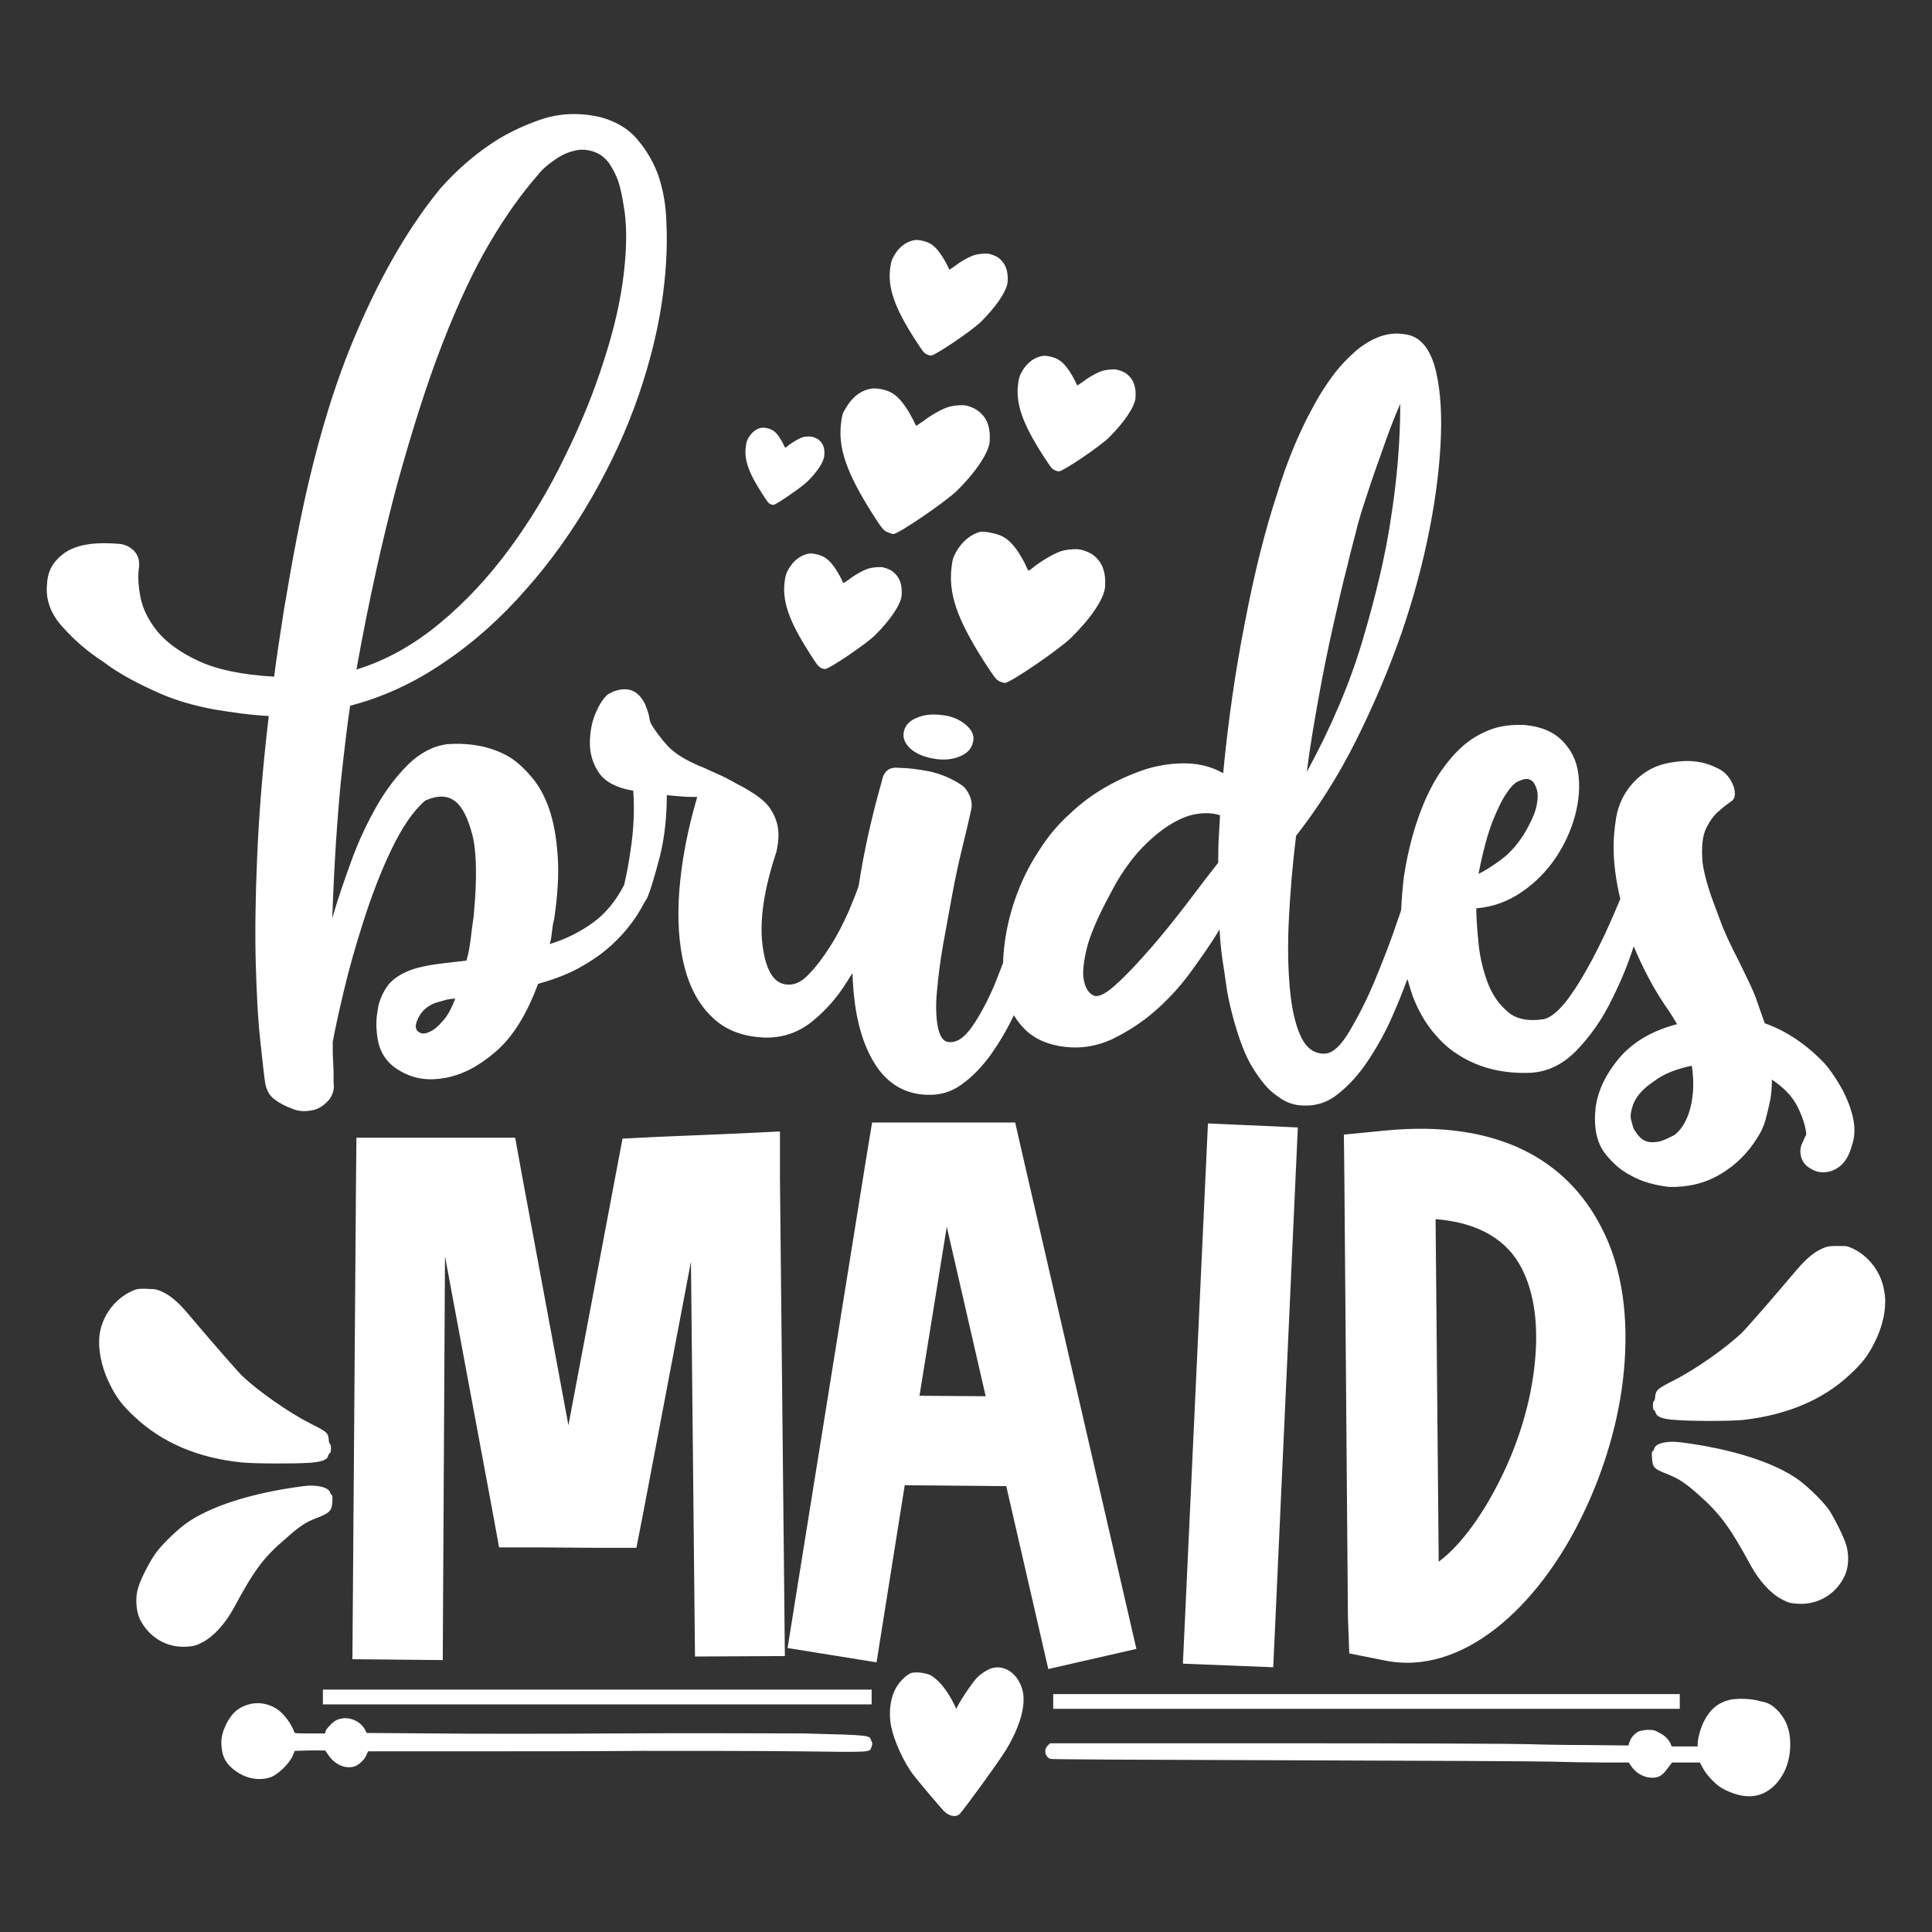 <?xml version="1.0" encoding="utf-8"?>
<!-- Generator: Adobe Illustrator 18.0.0, SVG Export Plug-In . SVG Version: 6.00 Build 0)  -->
<!DOCTYPE svg PUBLIC "-//W3C//DTD SVG 1.1//EN" "http://www.w3.org/Graphics/SVG/1.1/DTD/svg11.dtd">
<svg version="1.1" id="Layer_1" xmlns="http://www.w3.org/2000/svg" xmlns:xlink="http://www.w3.org/1999/xlink" x="0px" y="0px"
	 viewBox="0 0 432 432" enable-background="new 0 0 432 432" xml:space="preserve">
<rect x="0" y="0" width="432" height="432" fill="#333333" stroke="none"/>
<path fill="#FFFFFF" d="M36.1,155.2c3.5,1.5,7.4,2.6,11.6,3.4c4.2,0.7,8.4,1.3,12.4,1.5c-1.4,11.7-2.2,22.2-2.6,31.5
	c-0.4,9.3-0.5,17.4-0.3,24.2c0.2,6.9,0.5,12.5,1,16.9c0.5,4.4,0.8,7.6,1.1,9.5c0.3,1.6,1,2.9,2.2,3.7c0.9,0.7,2.2,1.4,3.8,2
	c1.6,0.7,3.3,0.7,5.2,0.2c1.2-0.4,2.2-1.2,3.1-2.2c0.8-1.1,1.2-2.3,1-3.7c0-1.5,0-3-0.1-4.6c-0.1-1.6-0.1-3.1-0.1-4.6
	c0.4-2.3,1.2-6,2.4-11.1c1.2-5.1,2.7-10.4,4.5-16c1.8-5.6,3.8-10.9,6.2-15.9c2.4-5,4.9-8.7,7.6-11c2.7-1.2,5-1.2,6.7,0.2
	c1.5,1.1,2.8,3.6,3.8,7.4c1,3.9,1.1,10,0.3,18.4c-0.3,1.9-0.5,3.7-0.7,5.3s-0.5,3.1-0.9,4.5c-2.4,0.3-4.7,0.5-6.8,0.8
	c-2.1,0.3-3.9,0.7-5.4,1.2c-2.7,1-4.6,2.3-5.7,4c-1.1,1.7-1.8,3.5-2,5.4c-0.4,2.2-0.3,4.5,0.2,6.9c0.7,2.9,2.4,5.1,5.3,6.6
	c2.9,1.6,6.1,2,9.8,1.3c3.7-0.7,7.4-2.6,11.2-5.9c3.8-3.3,6.9-8.3,9.4-15.1c3.9-1.1,7.3-2.4,10.1-4.1c2.8-1.6,5.2-3.4,7.1-5.3
	c2-1.9,3.5-3.8,4.7-5.6c0.8-1.2,1.4-2.3,2-3.4c0.2-0.3,0.4-0.6,0.6-1c0.8-2,1.7-5.1,2.8-9.3c1-4.1,1.5-8.7,1.5-13.5
	c1.1,0.1,2.2,0.2,3.4,0.3c1.2,0.1,2.3,0.1,3.4,0.1c-2.2,7.5-3.5,14.4-4,20.9c-0.5,6.5-0.1,12.1,1.1,16.9c1.2,4.8,3.3,8.7,6.3,11.5
	c3,2.9,6.9,4.3,11.6,4.5c4.1,0.1,7.6-1.1,10.7-3.6c3.1-2.5,5.7-5.5,7.8-8.9c0.4-0.6,0.8-1.3,1.2-1.9c0.1,2.5,0.3,4.9,0.6,7.1
	c0.9,6.2,2.7,11,5.4,14.6c2.7,3.5,6.3,5.4,10.8,5.5c2.7,0.1,5.3-0.6,7.6-2.3c2.4-1.7,4.5-3.9,6.5-6.6c1.9-2.7,3.7-5.7,5.2-8.9
	c0.7,1.2,1.6,2.3,2.6,3.3c2.2,2.1,5.2,3.4,9,3.8c3.5,0.4,7-0.2,10.3-1.7c3.3-1.6,6.5-3.6,9.5-6.2c3-2.6,5.7-5.5,8.1-8.8
	s4.6-6.4,6.5-9.6c0.1,2.2,0.3,4.3,0.6,6.5c0.3,1.9,0.6,3.9,0.9,6.1c0.3,2.2,0.8,4.3,1.3,6.3c1.4,5.3,2.9,9.4,4.7,12.2
	c1.8,2.9,3.5,4.9,5.3,6.1c1.9,1.5,3.9,2.2,6.1,2.2c2.7,0.1,5.3-0.7,7.6-2.6c2.4-1.9,4.6-4.3,6.6-7.3c2-3,3.9-6.3,5.5-10
	c1.3-2.9,2.4-5.7,3.4-8.4c0.4,1.4,0.8,2.7,1.2,3.9c1.2,3.1,2.7,5.7,4.4,7.8c1.7,2.1,3.5,3.8,5.4,5c4.5,3,9.7,4.4,15.7,4.3
	c4.2,0,7.9-1.7,11.1-5c3.2-3.3,5.9-7.2,8-11.6c2-4,3.6-7.9,4.8-11.7c0,0.1,0.1,0.2,0.1,0.2c0.8,2,1.9,4.3,3.2,6.8
	c1.3,2.5,2.9,5.1,4.8,7.8c0.5,0.8,1.1,1.7,1.6,2.6c-5.7,1.5-10.1,4.1-13.2,7.9c-3.1,3.8-4.8,7.7-5.1,11.6c-0.3,3.9,0.4,7,2.1,9.3
	c1.7,2.2,3.6,3.9,5.8,5c2.4,1.4,5.3,2.2,8.6,2.6c4.2,0.1,8-0.8,11.4-2.8c3.4-2,6.2-4.7,8.4-8.3c0.8-1.2,1.4-2.5,1.8-4s0.7-2.8,1-4.2
	c0.3-1.5,0.4-3.1,0.4-4.7c2.7,1.8,4.6,3.8,5.7,6c1.1,2.2,1.8,4.3,2,6.2c-0.4,0.8-0.7,1.6-1,2.2c-0.3,0.7-0.4,1.4-0.3,2.2
	c0.1,0.8,0.4,1.6,0.9,2.2c0.3,0.4,0.8,0.8,1.7,1.3c0.9,0.5,1.9,0.7,3,0.6c1.1-0.1,2.2-0.5,3.3-1.4c1.1-0.9,2-2.4,2.6-4.6
	c0.7-2,0.7-4.1,0.2-6.3c-0.5-2.2-1.3-4.1-2.2-5.9c-1.1-2-2.4-4.1-4.1-6.1c-4.1-4.3-8.6-7.3-13.4-9c-0.7-2-1.4-3.9-2-5.7
	c-0.7-1.8-1.4-3.3-2-4.5l-2-4.1c-1.6-3.1-3-6-4-8.8c-1-2.7-1.9-5-2.5-6.9c-0.7-2.3-1.2-4.3-1.4-5.9c-0.3-3.5,0-6.1,0.8-7.7
	c0.8-1.6,1.7-2.9,2.8-3.8c1-0.9,1.9-1.6,2.8-2.2s1-1.7,0.6-3.2c-0.7-1.9-1.8-3.3-3.4-4.1c-1.6-0.8-3.2-1.4-5-1.6
	c-2-0.3-4.3-0.1-6.7,0.4c-2.3,0.5-4.2,1.5-5.8,2.8c-1.6,1.3-2.8,2.8-3.7,4.4c-0.9,1.6-1.5,3.4-1.8,5.4c-0.3,2-0.5,4-0.5,6
	c0,3.6,0.5,7.5,1.5,11.7c-0.4,1-0.9,2.1-1.4,3.3c-1.4,3.3-3,6.7-4.8,10.1c-1.8,3.4-3.6,6.4-5.6,9.1c-2,2.6-3.8,4.1-5.4,4.4
	c-3.4,0.5-6.1,0-8-1.7c-2-1.7-3.5-3.9-4.5-6.6c-1-2.7-1.7-5.6-2-8.7c-0.3-3.1-0.5-5.7-0.5-7.8c3.7-0.3,7-1.5,10.1-3.6
	c3.1-2.1,5.6-4.7,7.6-7.6c2-3,3.5-6.2,4.4-9.6c0.9-3.4,1.1-6.5,0.7-9.4c-0.4-2.9-1.6-5.3-3.6-7.3c-2-2-4.8-3.2-8.5-3.5
	c-2.9-0.1-5.4,0.2-7.7,1.1c-2.3,0.9-4.3,2.1-6.1,3.7c-1.8,1.6-3.3,3.4-4.7,5.4c-1.4,2-2.5,4.1-3.5,6.3c-2.3,5.2-3.9,11-4.9,17.5
	c-0.3,2.6-0.5,5.1-0.6,7.4c-0.2,0.7-0.5,1.5-0.8,2.3c-1.4,4.3-3.1,8.6-4.9,13c-1.8,4.4-3.8,8.3-5.8,11.7c-2,3.4-3.9,5.1-5.7,5.1
	c-2.3,0-4.1-1.3-5.3-4c-1.2-2.6-2-6.2-2.4-10.7c-0.4-4.5-0.5-9.6-0.2-15.5c0.3-5.8,0.8-12,1.6-18.5c5-6.4,9.5-13.5,13.4-21.3
	c3.9-7.8,7.3-15.8,10.1-23.8c2.8-8.1,4.9-16,6.4-23.7c1.5-7.7,2.3-14.7,2.5-20.9c0.2-6.2-0.3-11.3-1.4-15.3c-1.2-4-3.1-6.3-5.8-7
	c-2.2-0.5-4.3-0.4-6.3,0.3c-2,0.7-4,1.9-5.8,3.5c-1.8,1.6-3.5,3.4-5.1,5.6c-1.6,2.2-3,4.4-4.2,6.7c-3.1,5.6-5.8,12.1-8.1,19.6
	c-2.6,7.9-5,17.4-7.1,28.4c-2.2,11.1-3.8,22.4-4.9,33.9c-2.4-1.4-5.1-2.1-8-2.2c-2.9-0.1-5.9,0.3-9,1.2c-3.1,1-6.1,2.3-9.1,4
	c-3,1.7-5.7,3.7-8.1,6c-2.6,2.3-5,5.1-7.1,8.5c-2.2,3.3-3.9,6.9-5.2,10.6c-1.3,3.7-2.1,7.4-2.5,11.1c-0.1,1.1-0.2,2.1-0.2,3.2
	c-0.6,1.5-1.2,3.1-1.8,4.6c-1.6,3.8-3.3,7-5.1,9.6c-1.8,2.6-3.5,3.7-5.3,3.5c-1.2-0.1-2-1.3-2.4-3.4c-0.4-2.1-0.5-4.8-0.2-7.9
	c0.3-3.2,0.7-6.7,1.4-10.6c0.7-3.9,1.4-7.7,2.1-11.5c0.7-3.8,1.5-7.3,2.3-10.6c0.8-3.3,1.4-5.8,1.8-7.7c0.3-1.1,0.2-2.1-0.2-3.2
	c-0.4-1-1-1.9-1.8-2.5c-2.2-1.5-4.6-2.5-7.2-3.1c-2.6-0.5-4.9-0.8-6.8-0.8c-2.2-0.3-3.5,0.7-3.9,2.9c-2.4,8.4-4.1,16.2-5.2,23.5
	c-0.5,1.5-1.3,3.4-2.2,5.6c-1.2,2.7-2.5,5.3-4.1,7.8c-1.6,2.5-3.2,4.7-4.9,6.4c-1.7,1.8-3.4,2.5-5.2,2.2c-2.7-0.4-4.4-3.3-5.1-8.8
	c-0.7-5.4,0.3-12.4,3.1-20.8c0.5-2.2,0.6-4.1,0.3-5.7c-0.3-1.6-1-3-1.8-4.2c-0.9-1.2-2-2.1-3.3-3c-1.3-0.8-2.5-1.6-3.8-2.2
	c-1.9-1.1-3.5-1.9-4.9-2.5c-1.4-0.6-2.2-1-2.4-1.1c-3.9-1.5-6.7-3.2-8.4-5c-1.6-1.8-2.8-3.4-3.5-4.6c-0.3-0.4-0.5-1-0.6-1.7
	c-0.1-0.7-0.4-1.6-0.7-2.4c-0.3-0.9-0.8-1.7-1.4-2.4c-0.6-0.7-1.5-1.3-2.5-1.5c-0.7-0.1-1.3-0.1-1.9,0c-0.6,0.1-1.1,0.3-1.5,0.4
	l-1.2,0.6c-0.9,0.7-1.9,2.1-2.8,4.2c-0.9,2.1-1.3,4.4-1.3,6.8c0,2.4,0.7,4.7,2.1,6.7c1.4,2,4,3.3,7.6,3.9c0.3,4.3,0.1,8.8-0.6,13.3
	c-0.4,2.9-0.9,5.4-1.4,7.6c0,0,0,0.1,0,0.1c-1.8,3.5-4.1,6.4-7,8.5c-2.9,2.1-6.1,3.7-9.7,4.8c0.3-0.8,0.4-1.7,0.5-2.6
	c0.1-0.9,0.2-1.9,0.5-2.9c0.8-5.4,1.1-10.2,0.8-14.3c-0.3-4.1-0.9-7.5-1.9-10.4c-1-2.9-2.3-5.2-3.8-7c-1.5-1.8-3.1-3.3-4.7-4.4
	c-3.9-2.4-8.7-3.5-14.3-3.1c-3.1,0.4-6,1.9-8.7,4.5c-2.6,2.6-5,5.7-7.1,9.4c-2.1,3.7-4,7.7-5.6,12.1c-1.6,4.4-3.1,8.7-4.3,12.9
	c0.4-11.9,1.1-22.1,1.9-30.4c0.9-8.3,1.6-14,2.1-17.1c7.3-1.9,14.3-5.1,21-9.7c6.7-4.5,12.8-10,18.3-16.3
	c5.6-6.3,10.5-13.2,14.8-20.7c4.3-7.5,7.8-15.1,10.5-23c2.3-6.8,4-13.4,5-19.9c1-6.4,1.4-12.7,1.1-18.6c-0.1-3.7-0.7-7.1-1.8-10.4
	c-1-2.7-2.4-5.3-4.5-7.8c-2-2.5-4.8-4.2-8.4-5.2c-4.8-1.1-9.3-0.9-13.6,0.6c-4.3,1.5-8.1,3.4-11.4,5.7c-3.8,2.6-7.4,5.8-10.8,9.6
	c-6.8,8.3-13,18.8-18.5,31.6c-5.6,12.8-10.1,28.3-13.6,46.4c-1.1,5.6-2,11-2.9,16.2c-0.8,5.2-1.6,10.2-2.2,15
	c-7.2-0.4-12.8-1.6-16.9-3.5c-4.1-1.9-7.1-4.1-9.2-6.6c-2-2.5-3.3-5.1-3.8-7.7c-0.5-2.6-0.6-4.9-0.3-6.8c0.1-1.4-0.2-2.5-1.1-3.5
	c-0.9-0.9-2-1.5-3.4-1.6c-1.5-0.1-3.1-0.2-4.9-0.1c-1.8,0.1-3.5,0.4-5.1,1c-1.6,0.6-3,1.6-4.2,3c-1.2,1.4-1.8,3.1-1.9,5.3
	c-0.3,3.4,0.9,6.6,3.6,9.5c2.6,2.9,5.6,5.5,8.9,7.6C26.6,150.7,31.1,153,36.1,155.2z M98.9,228.4c-1,1.2-1.9,1.9-2.8,2.3
	c-0.8,0.4-1.5,0.5-2,0.3c-0.5-0.2-0.9-0.5-1-0.9c-0.3-0.5-0.1-1.5,0.6-2.8c0.7-1.3,1.8-2.3,3.5-3c0.4-0.1,0.9-0.3,1.4-0.4
	c0.4-0.1,0.9-0.3,1.4-0.4c0.5-0.1,1.2-0.2,1.8-0.2C100.9,225.6,100,227.3,98.9,228.4z M378.3,238.3c0.5,3.4,0.4,6.5-0.3,9.3
	c-0.7,2.8-1.9,4.9-3.6,6.2c-1,0.5-1.8,0.9-2.6,1.2c-0.7,0.3-1.5,0.4-2.4,0.4c-1,0-1.8-0.3-2.6-1c-0.5-0.5-1-1.2-1.4-1.8
	c-0.3-0.7-0.5-1.5-0.7-2.3c-0.2-0.9,0-2,0.5-3.4c0.7-1.8,2.2-3.5,4.6-5.1C372,240.1,374.9,239,378.3,238.3z M333.8,183.5
	c1.2-2.9,2.2-5,3.2-6.3c0.9-1.4,1.8-2.2,2.5-2.5c0.7-0.3,1.3-0.5,1.5-0.5c0.4-0.1,0.9,0,1.4,0.3c0.5,0.3,0.9,1,1.2,1.9
	c0.3,1,0.3,2.2,0,3.7c-0.3,1.5-1.1,3.4-2.4,5.7c-1.6,2.7-3.4,4.8-5.4,6.3c-2,1.5-3.7,2.6-5.2,3.3
	C331.6,190.3,332.7,186.3,333.8,183.5z M294.9,155.7c1-5.6,2.1-10.9,3.2-15.8c1.1-4.9,2.1-9.3,3.1-13.1c0.9-3.9,1.8-7,2.4-9.5
	c0.9-3.3,2-6.5,3.1-9.8c0.9-2.7,2-5.6,3.1-8.8c1.1-3.1,2.2-5.9,3.3-8.4c0,8.3-0.7,17-2.2,26.3c-1.2,7.9-3.3,16.7-6.2,26.5
	c-2.9,9.8-7.1,19.6-12.5,29.5C292.9,167,293.9,161.3,294.9,155.7z M242.9,212.5c0.7-3.1,2.5-7.4,5.5-12.9c1.9-3.7,4-6.7,6.2-9.2
	c2.2-2.4,4.5-4.4,6.7-5.8c2.2-1.4,4.3-2.3,6.3-2.6c2-0.3,3.7-0.2,5.2,0.3c-0.1,1.9-0.2,3.7-0.3,5.4c-0.1,1.7-0.1,3.4-0.1,5.2
	c-1.9,2.4-4.2,5.4-6.9,9c-2.7,3.5-5.4,6.9-8.1,10c-2.7,3.1-5.2,5.8-7.5,7.9c-2.3,2.2-4,3.1-5.1,2.9c-1.2-0.4-2-1.5-2.4-3.3
	C242,217.9,242.2,215.6,242.9,212.5z M88.8,108.3c3.3-11.9,6.6-22.4,10.1-31.4s7-16.5,10.6-22.6c3.6-6.1,7.2-11.1,10.7-15.1
	c1.1-1.4,2.4-2.5,3.9-3.5c1.1-0.8,2.4-1.5,4-1.9c1.6-0.5,3.1-0.4,4.6,0.1c1.5,0.5,2.6,1.4,3.5,2.6c0.8,1.2,1.5,2.5,2,3.9
	c0.5,1.5,0.9,3.3,1.2,5.3c0.8,4.1,0.8,9.2,0.1,15.3c-0.7,6.1-2.2,12.7-4.5,19.7c-2.2,7-5.1,14.1-8.7,21.4
	c-3.5,7.3-7.6,14.1-12.3,20.5c-4.7,6.4-9.9,12-15.7,16.8c-5.8,4.8-12,8.3-18.6,10.3C82.5,134.1,85.6,120.3,88.8,108.3z M215.9,162
	c1.4,1.2,2,2.4,1.7,3.8c-0.3,1.5-1.2,2.6-2.9,3.3c-1.6,0.7-3.5,0.9-5.5,0.6c-2.2-0.3-4-1-5.4-2.1c-1.4-1.2-2-2.5-1.7-4
	c0.3-1.4,1.2-2.4,2.9-3.1c1.6-0.7,3.5-0.9,5.7-0.6C212.7,160.1,214.4,160.8,215.9,162z M174.4,263.5l1.1,106.8l-20.1,0.1l-0.9-88.3
	l-10.6,55.8l-1.6,8.2H134l-14-0.1h-8.4l-1.5-8.2l-10.6-56.9L99,371.2L78.8,371l0.8-106.5l0.1-10.1h35.5l1.5,8.3l10.4,56l10.6-56.2
	l1.5-7.9l8-0.4l16.8-0.7l10.4-0.5L174.4,263.5z M225,332.3l9.4,40.9l19.7-4.5l-25.3-109.8L227,251h-32l-1.4,8.5l-17.5,109l19.9,3.2
	l6.3-39.6L225,332.3z M211.7,274.3l8.7,37.9l-14.8-0.1L211.7,274.3z M290.2,252.1l-5.5,120.7l-20.2-0.8l5.6-120.8L290.2,252.1z
	 M301.7,369.7l8,1.6c17.2,3.5,34.2-11.8,44.2-32.6c4.8-9.9,8.2-21.2,9.2-32.1c1.1-11.6-0.2-23-5.1-32.3c-7.6-14.7-22.8-24-48.3-21.5
	l-9.2,0.9l0.1,9.2l0.8,98.7L301.7,369.7z M340.2,283.5c3,5.7,3.8,13.2,3,21.1c-0.8,8.5-3.5,17.5-7.3,25.3
	c-4.1,8.5-9.2,15.6-14.2,19.3l-0.7-76.6C331,273.4,337.1,277.5,340.2,283.5z M419.1,300.3c-1.4,2.8-2.7,4.5-5.4,7
	c-6,5.7-14.2,9.1-23.9,10.2c-2.9,0.3-11.7,0.3-15.3,0c-2.9-0.2-4-0.7-4.3-1.6c-0.1-0.3-0.2-0.6-0.4-0.6c-0.1,0-0.2-0.4-0.2-1
	s0.1-1,0.2-1c0.1,0,0.3-0.5,0.3-1.1c0.2-1.4,0.5-1.7,4.1-3.5c4.9-2.5,11.6-7.2,15.2-10.6c1.3-1.3,6.8-7.6,11.7-13.4
	c2.3-2.8,4.1-4.4,5.9-5.3c1.2-0.6,1.8-0.8,3.5-0.8c1.1,0,2.3,0,2.6,0.1c4.2,1.4,7.5,5.4,8.2,9.9C422,292.1,421.1,296.4,419.1,300.3z
	 M412.8,345.4c0.7,2.3,0.6,5.2-0.4,7.1c-1.9,4-6,6.4-10.4,6.1c-1.6-0.1-2.1-0.2-3.6-1c-2.5-1.3-5-4.1-6.9-7.5
	c-4.6-8.5-6.8-11.5-11.5-15.7c-3.1-2.8-4.7-3.8-7.2-4.8c-2.9-1.1-3.3-1.5-3.4-3.5c-0.1-1,0-1.6,0.1-1.6c0.1,0,0.3-0.2,0.4-0.6
	c0.3-1.2,2.9-1.8,5.9-1.4c11.7,1.5,21.2,4.6,26.5,8.5c2.3,1.7,5.6,5,6.8,6.8C410.4,339.9,412.2,343.5,412.8,345.4z M54,327
	c-9.8-1-17.9-4.5-23.9-10.2c-2.7-2.5-4-4.2-5.4-7c-2-3.9-2.9-8.2-2.4-11.6c0.7-4.5,4-8.5,8.2-9.9c0.3-0.1,1.5-0.2,2.6-0.1
	c1.7,0,2.3,0.2,3.5,0.8c1.8,0.9,3.6,2.5,5.9,5.3c4.9,5.8,10.4,12.1,11.7,13.4c3.6,3.4,10.3,8.1,15.2,10.6c3.6,1.8,4,2.1,4.1,3.5
	c0,0.6,0.2,1.1,0.3,1.1c0.1,0,0.2,0.4,0.2,1s-0.1,1-0.2,1c-0.1,0-0.3,0.2-0.4,0.6c-0.2,0.9-1.4,1.4-4.3,1.6
	C65.7,327.3,56.9,327.3,54,327z M52.2,359.7c-1.9,3.4-4.4,6.2-6.9,7.5c-1.5,0.8-2,0.9-3.6,1c-4.4,0.3-8.4-2.1-10.4-6.1
	c-0.9-1.9-1.1-4.9-0.4-7.1c0.6-2,2.4-5.5,3.7-7.4c1.2-1.8,4.5-5.1,6.8-6.8c5.3-3.9,14.8-7,26.5-8.5c3-0.4,5.6,0.3,5.9,1.4
	c0.1,0.3,0.3,0.6,0.4,0.6c0.1,0,0.2,0.6,0.1,1.6c-0.1,1.9-0.6,2.4-3.4,3.5c-2.5,0.9-4.1,2-7.2,4.8C59,348.2,56.8,351.1,52.2,359.7z
	 M228.7,378.2c0.7,3.3-0.7,8-3.7,13c-1.7,2.8-9.8,13.9-10.5,14.5c-0.9,0.7-2.3,0.4-3.5-0.8c-1.1-1.2-5.6-6.5-6.9-8.2
	c-2-2.7-4.1-7.2-4.8-10.5c-0.7-3.3-0.2-6.9,1.3-9.2c0.7-1.2,2.3-2.6,3.1-2.9c1.1-0.3,2.9-0.1,4.2,0.4c1.8,0.9,3.8,3.3,5.3,6.3
	l0.6,1.3l0.6-1.1c1-1.8,3.2-5,4-5.8c1-1,2.1-1.7,3.1-2.1C224.6,372,227.8,374.3,228.7,378.2z M397.7,382.7c1.8,2,2.6,4.3,2.6,7.3
	c0,3.6-1.1,6.6-3.2,8.9c-2.9,3.1-6.6,3.6-11.2,1.4c-1.4-0.7-1.9-1.1-3-2.2c-0.8-0.8-1.7-1.9-2.1-2.7l-0.7-1.3H377h-3.1l-0.4,0.5
	c-0.2,0.3-0.7,0.9-1,1.3c-0.9,1.2-1.9,1.7-3.3,1.6c-1.9-0.1-3.6-1.2-4.6-2.8l-0.4-0.6h-5.8c-3.2,0-8.5-0.1-11.9-0.2
	c-3.4-0.1-29.7-0.2-58.6-0.3c-34.1-0.1-52.7-0.2-53-0.3c-1.2-0.4-1.6-2.1-0.6-3l0.5-0.5H286c30.6,0,53,0.1,55.8,0.2
	c2.6,0.1,8.6,0.2,13.5,0.2l8.8,0.1l0.3-0.9c0.4-1.1,1.5-2.2,2.5-2.4c0.4-0.1,1.2-0.2,1.8-0.2c1,0,1.4,0.1,2.2,0.6
	c1.3,0.6,2.1,1.4,2.6,2.4l0.3,0.7h2.9h2.9v-0.5c0-1.2,0.6-3.4,1.3-4.9c1.4-2.8,3.1-4.3,5.8-5c1.7-0.4,5.1-0.3,6.9,0.3
	C395.4,380.7,396.4,381.3,397.7,382.7z M194.8,389.2c0.3,0.5,0.3,0.7,0.1,1.3c-0.5,1.4,0.7,1.3-16.3,1.1c-8.3-0.1-24.1-0.1-35-0.1
	c-10.9,0.1-29.2,0.1-40.6,0.1H82.3l-0.4,0.9c-0.5,1.1-1.7,2.2-2.7,2.5c-2.1,0.6-4.4-0.5-5.8-2.6l-0.7-1l-3.4,0l-3.4,0.1l-0.4,1
	c-0.8,1.9-3.5,4.5-5.3,5c-2.8,0.8-6,0-8.5-2.3c-1.2-1.1-1.9-2.4-2.1-4.1c-0.3-2.1,0-3.6,1.1-5.8c1.1-2.1,2.4-3.4,4.6-4.1
	c2.1-0.7,4.4-0.4,6.4,0.8c1.7,1,3.5,3.5,4.1,5.3c0.1,0.3,0.4,0.3,3.5,0.3h3.4l0.1-0.5c0.2-0.6,1.6-2.1,2.5-2.5c2.2-1,5-0.1,6.3,2.1
	l0.4,0.8l14.5,0.1c8,0.1,26.9,0.1,41.9,0c15.1-0.1,33.7,0,41.3,0C195.2,388,194.3,388,194.8,389.2z M195.1,114.9
	c-5.9-9.3-7.8-14.9-7-20.6c0.2-1.5,0.3-1.9,1-3c1.3-2.3,3.1-3.8,5.2-4.3c1-0.2,1.3-0.2,2.7,0c2.5,0.5,3.9,1.6,5.7,4.3
	c0.5,0.7,1.1,1.9,1.5,2.6c0.3,0.7,0.6,1.3,0.7,1.3c0.1,0,0.7-0.5,1.5-1c1.8-1.4,4.3-2.8,5.7-3.2c1-0.3,2-0.4,3.2-0.4
	c1,0,2.5,0.6,3.3,1.2c2.1,1.5,2.9,3.7,2.7,6.9c-0.2,2.5-3.1,6.9-7.4,11.1c-2.6,2.5-13,9.6-14.1,9.6c-0.3,0-0.9-0.2-1.3-0.4
	C197.6,118.7,197.2,118.2,195.1,114.9z M170.5,110.5c-3.2-4.9-4.2-7.9-3.7-10.9c0.1-0.8,0.2-1,0.5-1.6c0.7-1.2,1.6-2,2.7-2.3
	c0.5-0.1,0.7-0.1,1.4,0c1.3,0.3,2.1,0.8,3,2.3c0.3,0.4,0.6,1,0.8,1.4c0.2,0.4,0.3,0.7,0.4,0.7c0,0,0.4-0.2,0.8-0.6
	c1-0.7,2.3-1.5,3-1.7c0.5-0.2,1.1-0.2,1.7-0.2c0.5,0,1.3,0.3,1.8,0.6c1.1,0.8,1.6,2,1.4,3.7c-0.1,1.4-1.6,3.7-3.9,5.9
	c-1.4,1.3-6.9,5.1-7.5,5.1c-0.1,0-0.5-0.1-0.7-0.2C171.8,112.5,171.6,112.2,170.5,110.5z M204.6,75.9c-4.7-7.3-6.2-11.8-5.5-16.3
	c0.2-1.2,0.3-1.5,0.8-2.4c1-1.8,2.5-3,4.1-3.4c0.8-0.2,1.1-0.2,2.1,0c2,0.4,3.1,1.3,4.5,3.4c0.4,0.6,0.9,1.5,1.2,2.1
	c0.2,0.5,0.5,1,0.5,1c0,0,0.6-0.4,1.2-0.8c1.4-1.1,3.4-2.2,4.5-2.5c0.8-0.2,1.6-0.3,2.6-0.3c0.8,0,2,0.5,2.6,0.9
	c1.6,1.2,2.3,2.9,2.1,5.5c-0.2,2-2.5,5.4-5.9,8.8c-2,2-10.3,7.6-11.2,7.6c-0.2,0-0.7-0.1-1-0.3C206.6,79,206.3,78.5,204.6,75.9z
	 M233.2,101.8c-4.7-7.3-6.2-11.8-5.5-16.3c0.2-1.2,0.3-1.5,0.8-2.4c1-1.8,2.5-3,4.1-3.4c0.8-0.2,1.1-0.2,2.1,0
	c2,0.4,3.1,1.3,4.5,3.4c0.4,0.6,0.9,1.5,1.2,2.1c0.2,0.5,0.5,1,0.5,1c0,0,0.6-0.4,1.2-0.8c1.4-1.1,3.4-2.2,4.5-2.5
	c0.8-0.2,1.6-0.3,2.6-0.3c0.8,0,2,0.5,2.6,0.9c1.6,1.2,2.3,2.9,2.1,5.5c-0.2,2-2.5,5.4-5.9,8.8c-2,2-10.3,7.6-11.2,7.6
	c-0.2,0-0.7-0.1-1-0.3C235.2,104.9,234.9,104.4,233.2,101.8z M221.9,119.2c2.6,0.5,4.1,1.7,5.9,4.4c0.5,0.8,1.2,2,1.5,2.7
	c0.3,0.7,0.6,1.3,0.7,1.3c0.1,0,0.8-0.5,1.5-1.1c1.9-1.4,4.5-2.9,5.9-3.3c1-0.3,2.1-0.4,3.4-0.4c1,0,2.6,0.6,3.5,1.2
	c2.2,1.6,3,3.9,2.8,7.2c-0.2,2.7-3.2,7.1-7.7,11.5c-2.7,2.6-13.5,10-14.7,10c-0.3,0-0.9-0.2-1.3-0.4c-0.7-0.4-1.1-0.9-3.3-4.3
	c-6.2-9.7-8.1-15.4-7.3-21.4c0.2-1.6,0.3-1.9,1-3.2c1.3-2.3,3.2-3.9,5.4-4.5C220.2,118.9,220.5,118.9,221.9,119.2z M182.4,123.9
	c2,0.4,3.1,1.3,4.5,3.4c0.4,0.6,0.9,1.5,1.2,2.1c0.2,0.5,0.5,1,0.5,1c0,0,0.6-0.4,1.2-0.8c1.4-1.1,3.4-2.2,4.5-2.5
	c0.8-0.2,1.6-0.3,2.6-0.3c0.8,0,2,0.5,2.6,0.9c1.6,1.2,2.3,2.9,2.1,5.5c-0.2,2-2.5,5.4-5.9,8.8c-2,2-10.3,7.6-11.2,7.6
	c-0.2,0-0.7-0.1-1-0.3c-0.5-0.3-0.9-0.7-2.5-3.3c-4.7-7.3-6.2-11.8-5.5-16.3c0.2-1.2,0.3-1.5,0.8-2.4c1-1.8,2.5-3,4.1-3.4
	C181.1,123.7,181.4,123.7,182.4,123.9z M72.2,377.8h122.7v3.3H72.2V377.8z M235.5,378.8h140.1v3.3H235.5V378.8z"/>
</svg>
